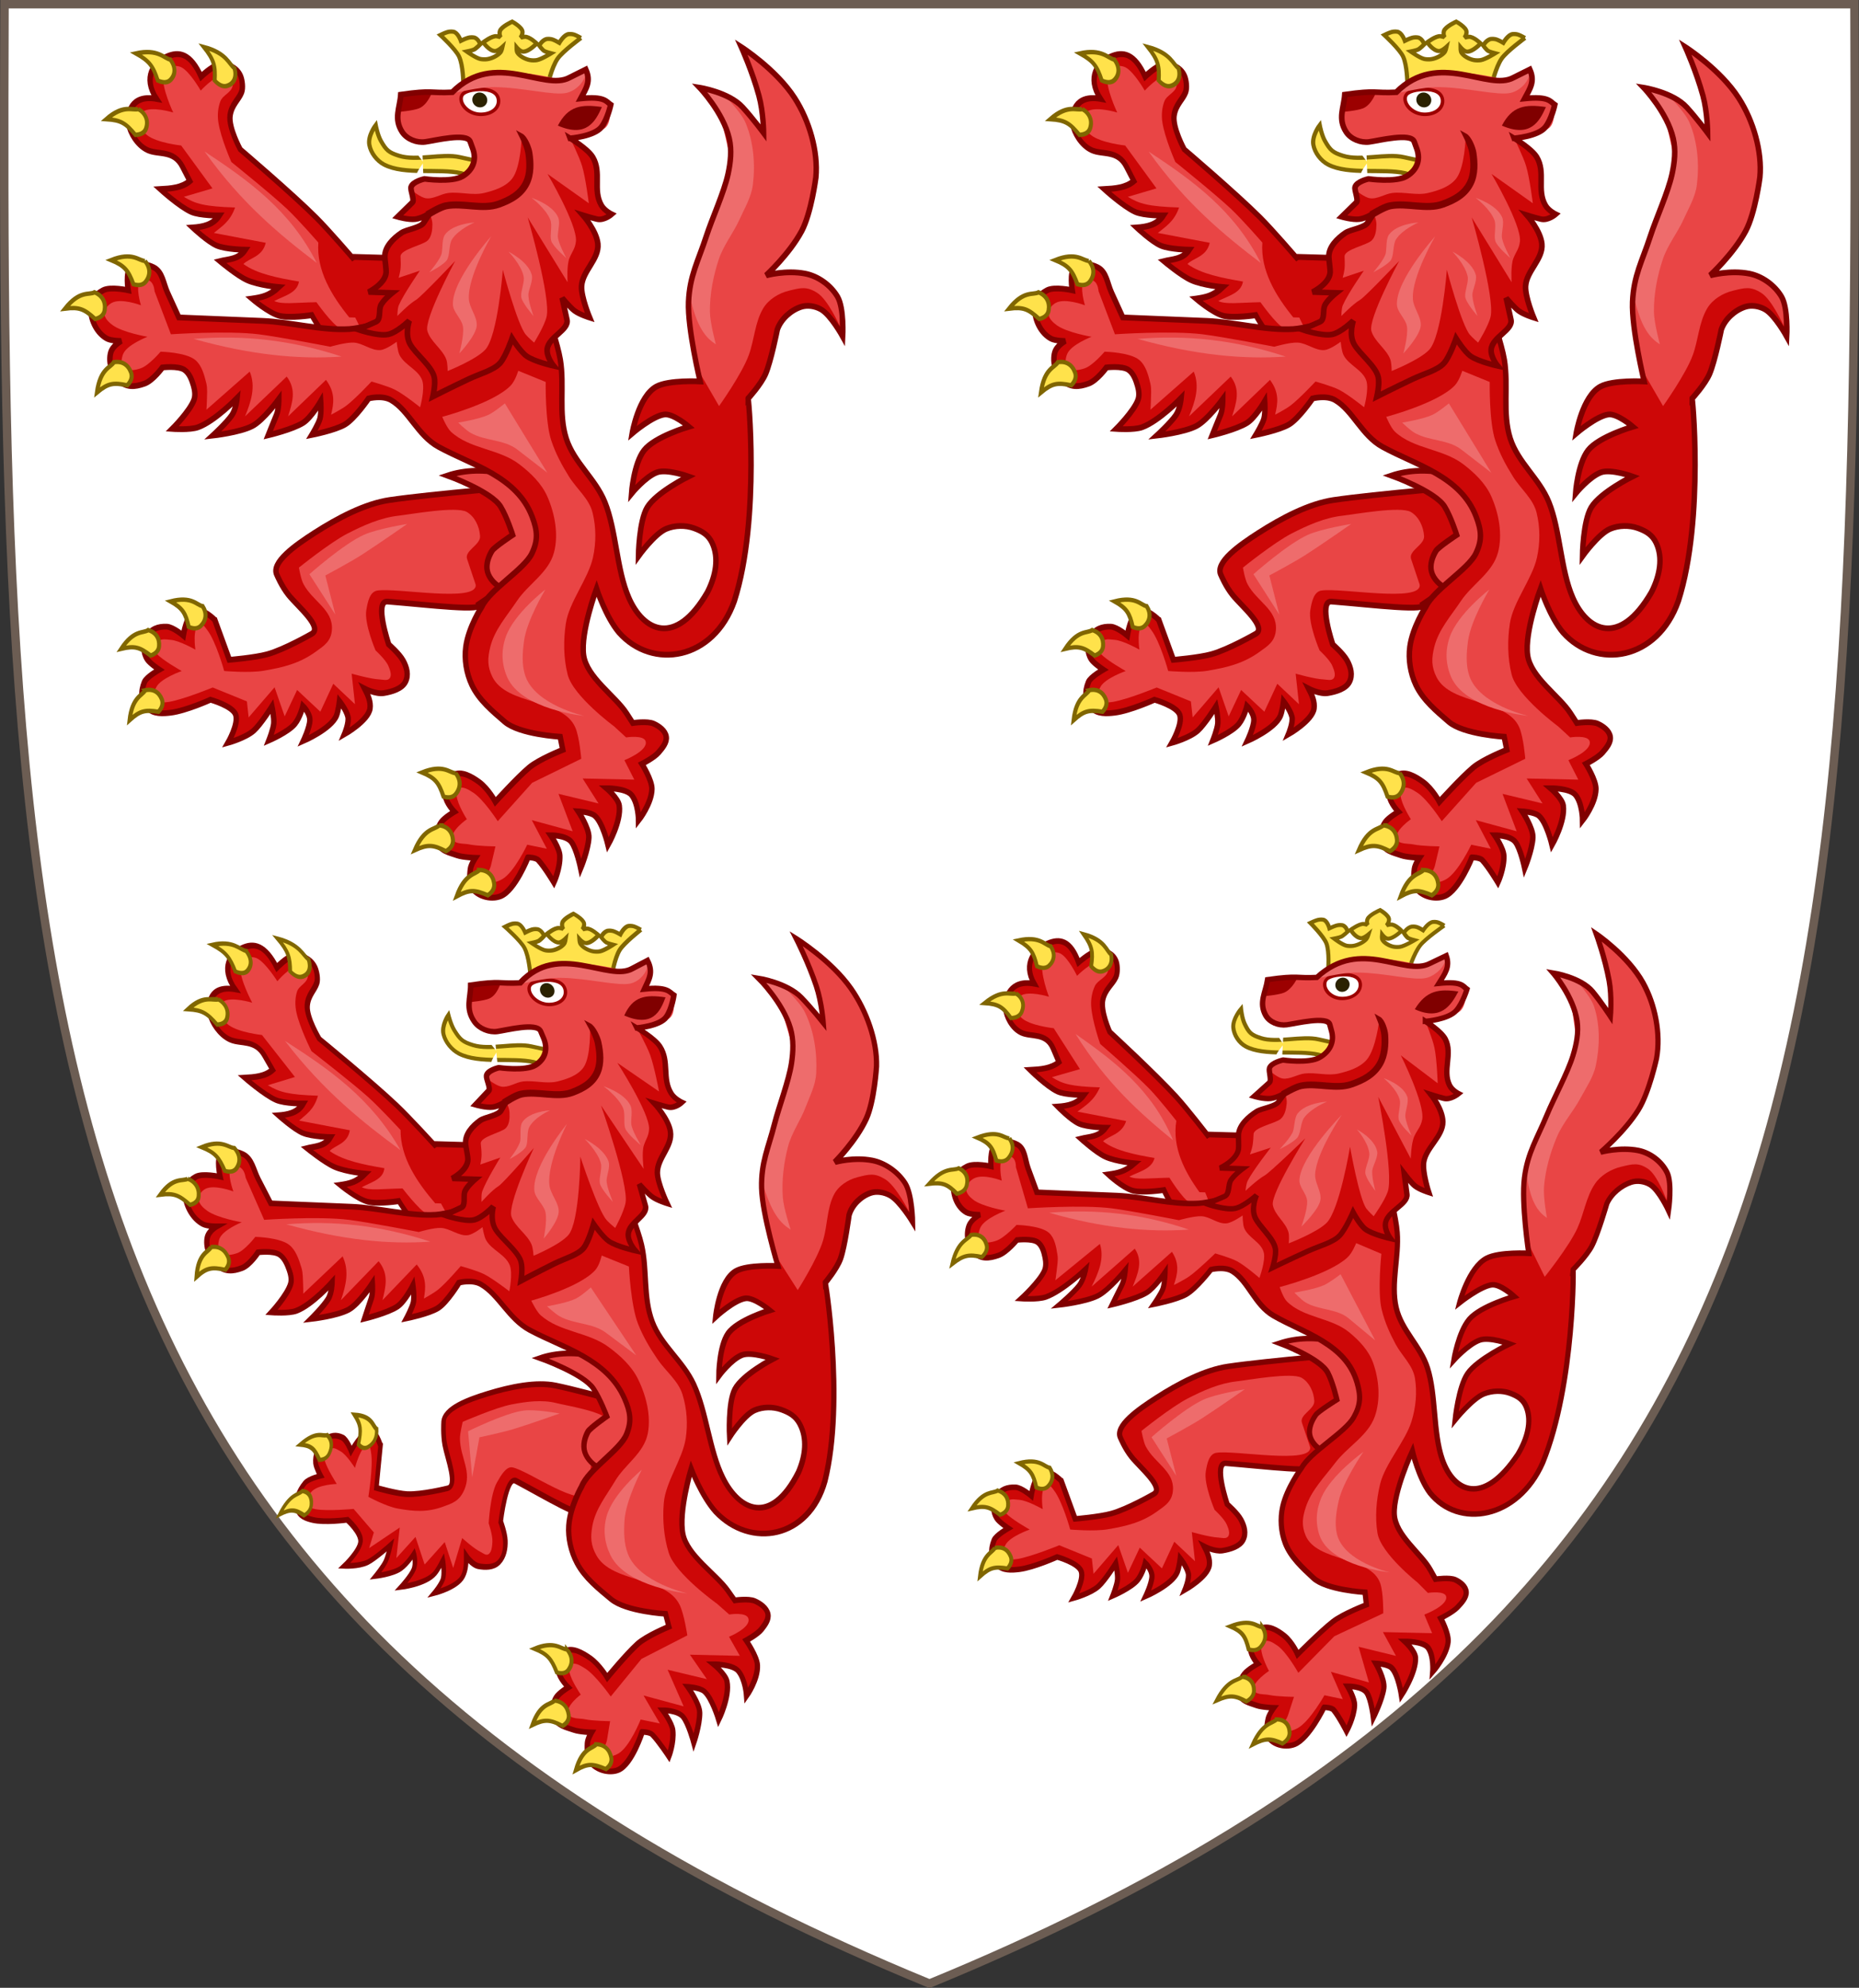 <?xml version="1.0" encoding="UTF-8" standalone="no"?>
<!-- Created with Inkscape (http://www.inkscape.org/) -->

<svg
   xmlns:dc="http://purl.org/dc/elements/1.1/"
   xmlns:cc="http://creativecommons.org/ns#"
   xmlns:rdf="http://www.w3.org/1999/02/22-rdf-syntax-ns#"
   xmlns:svg="http://www.w3.org/2000/svg"
   xmlns="http://www.w3.org/2000/svg"
   xmlns:xlink="http://www.w3.org/1999/xlink"
   xmlns:sodipodi="http://sodipodi.sourceforge.net/DTD/sodipodi-0.dtd"
   xmlns:inkscape="http://www.inkscape.org/namespaces/inkscape"
   width="330.835"
   height="353.69"
   id="svg5271"
   version="1.1"
   inkscape:version="0.48.2 r9819"
   sodipodi:docname="armagnac2.svg">
  <rect width="100%" height="100%" fill="#333333" stroke="none"/>
  <defs
     id="defs5273" />
  <sodipodi:namedview
     id="base"
     pagecolor="#ffffff"
     bordercolor="#666666"
     borderopacity="1.0"
     inkscape:pageopacity="0.0"
     inkscape:pageshadow="2"
     inkscape:zoom="1"
     inkscape:cx="165.41727"
     inkscape:cy="176.84508"
     inkscape:document-units="px"
     inkscape:current-layer="layer1"
     showgrid="false"
     fit-margin-top="0"
     fit-margin-left="0"
     fit-margin-right="0"
     fit-margin-bottom="0"
     inkscape:window-width="1366"
     inkscape:window-height="745"
     inkscape:window-x="-8"
     inkscape:window-y="-8"
     inkscape:window-maximized="1"
     showguides="true"
     inkscape:guide-bbox="true" />
  <g
     inkscape:label="Calque 1"
     inkscape:groupmode="layer"
     id="layer1"
     transform="translate(-207.056,-226.946)">
    <path
       inkscape:connector-curvature="0"
       id="path5776-7-9"
       style="fill:#ffffff;fill-opacity:1;fill-rule:nonzero;stroke:#6c5d53;stroke-width:1.5;marker:none;visibility:visible;display:inline;overflow:visible;enable-background:accumulate;color:#000000;stroke-linecap:butt;stroke-linejoin:miter;stroke-miterlimit:4;stroke-opacity:1;stroke-dasharray:none;stroke-dashoffset:0"
       d="M 372.472,579.886 C 209.863,513.093 207.209,408.574 207.86,227.696 l 164.612,1e-5 164.612,-1e-5 c 0.651,180.879 -2.003,285.397 -164.612,352.19 z"
       sodipodi:nodetypes="ccccc" />
    <use
       height="353.69"
       width="330.835"
       transform="matrix(0.954,0,0,0.954,1.649,168.694)"
       id="use3144"
       xlink:href="#g42259-2-6-4"
       y="0"
       x="0" />
    <use
       height="353.69"
       width="330.835"
       transform="matrix(0.954,0,-0.085,0.954,27.509,168.694)"
       id="use3146"
       xlink:href="#g42615-3-5-3"
       y="0"
       x="0" />
    <use
       x="0"
       y="0"
       xlink:href="#g42259-2-6-4"
       id="use3140"
       transform="translate(-168,0)"
       width="330.835"
       height="353.69" />
    <use
       x="0"
       y="0"
       xlink:href="#g42615-3-5-3"
       id="use3142"
       transform="translate(-168,0)"
       width="330.835"
       height="353.69" />
    <g
       id="g33101"
       style="stroke-width:1.091;stroke-miterlimit:4;stroke-dasharray:none;display:inline"
       transform="matrix(0.737,0,0,0.917,-81.93,260.778)">
      <g
         style="stroke-width:1.091;stroke-miterlimit:4;stroke-dasharray:none"
         transform="translate(151.693,31.719)"
         id="g33087">
        <g
           id="g11676"
           transform="matrix(1.047,0,0,1.934,-22.075,-69.931)" />
        <g
           transform="matrix(1.012,0,0,1.934,-153.228,-69.931)"
           id="g11682" />
        <g
           id="g11690"
           transform="matrix(1.076,0,0,1.934,110.077,-69.931)" />
      </g>
    </g>
    <use
       x="0"
       y="0"
       xlink:href="#g42259-2-6-4"
       id="use3200"
       transform="matrix(0.744,0.304,-0.375,0.945,93.761,39.845)"
       width="330.835"
       height="353.69" />
    <g
       id="g42259-2-6-4"
       transform="matrix(1.242,-0.137,0.143,1.315,-423.802,-140.029)"
       style="stroke-width:1;stroke-miterlimit:4;stroke-dasharray:none">
      <path
         sodipodi:nodetypes="ccssssssccccscssscscscscscscscscscssscssscscc"
         transform="translate(-265.268,-795.882)"
         id="path42187-6-7-0"
         d="m 889.965,1223.91 1.45,5.555 c 0,0 3.626,0.092 5.459,-0.185 2.506,-0.38 6.562,-2.058 6.562,-2.058 1.818,-0.67 -1.538,-3.921 -2.64,-5.558 -0.85,-1.263 -1.327,-2.807 -1.327,-2.807 -0.76,-1.782 3.129,-3.776 5.923,-5.09 3.579,-1.684 7.658,-3.183 11.166,-3.305 5.975,-0.207 20.031,0.161 20.031,0.161 l 0.64,5.35 -4.299,7.061 -5.263,2.631 c 0.755,1.19 -6.984,-0.574 -12.971,-1.659 -1.918,-0.347 -0.478,5.752 -0.478,5.752 0,0 1.332,1.359 1.772,2.339 0.44,0.98 0.607,2.057 0,2.924 -0.607,0.866 -2.045,1.109 -3.216,1.169 -1.171,0.061 -2.649,-0.877 -2.649,-0.877 0.373,0.919 0.689,1.846 0.449,2.743 -0.425,1.588 -4.012,3.057 -4.012,3.057 0,0 0.875,-1.495 0.764,-2.292 -0.132,-0.954 -0.955,-2.197 -0.955,-2.197 0,0 -0.316,1.305 -0.669,1.91 -0.977,1.675 -5.062,2.865 -5.062,2.865 0,0 1.11,-1.7 1.242,-2.675 0.13,-0.96 -0.764,-2.006 -0.764,-2.006 0,0 -0.559,1.474 -1.433,2.292 -1.05,0.984 -3.916,1.815 -3.916,1.815 0,0 0.793,-1.415 0.955,-2.197 0.156,-0.748 0,-2.292 0,-2.292 0,0 -1.902,2.254 -2.961,2.961 -1.285,0.858 -3.821,1.242 -3.821,1.242 0,0 1.826,-2.351 1.528,-3.63 -0.287,-1.231 -3.343,-2.388 -3.343,-2.388 0,0 -3.612,1.116 -5.827,1.146 -1.098,0.015 -2.536,-0.046 -3.152,-0.955 -0.843,-1.243 -0.829,-2.224 -0.096,-3.534 0.367,-0.656 2.292,-1.433 2.292,-1.433 0,0 -1.228,-0.967 -1.528,-1.528 -0.542,-1.012 -0.359,-2.107 0.287,-3.057 0.679,-0.999 1.765,-1.223 2.961,-1.051 0.883,0.127 2.197,1.433 2.197,1.433 0,0 0.811,-2.803 2.006,-3.152 1.154,-0.337 2.696,1.52 2.696,1.52 l -2e-5,0 z"
         style="fill:#cd0707;fill-opacity:1;stroke:#800000;stroke-width:0.778;stroke-linecap:butt;stroke-linejoin:miter;stroke-miterlimit:4;stroke-opacity:1;stroke-dasharray:none"
         inkscape:connector-curvature="0" />
      <path
         sodipodi:nodetypes="cssssscsssscsscssscsssccccccccccssscsscc"
         transform="translate(-265.268,-795.882)"
         id="path42189-8-3-84"
         d="m 927.447,1223.049 -0.821,-3.557 c -0.271,-1.173 2.133,-1.67 2.189,-2.873 0.06,-1.289 -0.443,-2.671 -1.497,-3.416 -1.373,-0.971 -8.041,-0.512 -9.723,-0.515 -2.567,0 -5.109,0.77 -7.524,1.641 -2.609,0.942 -7.387,3.83 -7.387,3.83 0,0 0.092,1.57 0.395,2.279 1.059,2.47 3.787,3.828 3.326,6.476 -0.282,1.62 -1.463,2.109 -2.627,2.736 -2.488,1.34 -4.839,1.618 -7.66,1.778 -2.099,0.119 -5.608,-0.547 -5.608,-0.547 0,0 -0.694,-4.059 -1.778,-5.745 -0.239,-0.371 -0.564,-1.002 -0.988,-0.881 -1.118,0.32 -0.984,3.347 -0.984,3.347 0,0 -2.119,-1.457 -3.347,-1.673 -0.846,-0.149 -1.492,-0.419 -1.969,0.295 -0.265,0.397 -0.477,0.991 -0.197,1.378 0.651,0.899 3.249,2.658 3.249,2.658 0,0 -3.097,0.669 -3.839,1.772 -0.392,0.582 -0.841,1.133 -0.394,1.673 0.397,0.48 1.347,0.53 1.969,0.492 2.178,-0.132 6.399,-1.28 6.399,-1.28 l 4.627,2.363 0,2.166 4.135,-3.642 0.984,4.036 2.166,-3.347 2.953,3.249 2.264,-3.544 2.756,3.052 0,-4.135 c 0,0 2.515,0.982 3.839,1.181 0.487,0.073 1.129,0.348 1.477,0 0.394,-0.394 0.167,-1.141 0,-1.673 -0.275,-0.877 -1.575,-2.264 -1.575,-2.264 0,0 -1.213,-3.751 -0.689,-5.513 0.317,-1.064 0.761,-2.417 1.87,-2.461 2.844,-0.113 14.026,3.143 14.01,0.663 l -4e-5,0 z"
         style="fill:#e94545;fill-opacity:1;stroke:none"
         inkscape:connector-curvature="0" />
      <path
         sodipodi:nodetypes="cscccsc"
         transform="translate(-265.268,-795.882)"
         id="path42191-5-7-0-0"
         d="m 918.679,1213.922 c 0,0 -4.281,0.197 -6.29,0.812 -3.073,0.94 -8.319,4.464 -8.319,4.464 l 3.044,5.783 -0.812,-5.377 c 0,0 3.751,-1.419 5.479,-2.232 2.587,-1.217 6.899,-3.45 6.899,-3.45 z"
         style="fill:#ee6c6c;fill-opacity:1;stroke:none"
         inkscape:connector-curvature="0" />
      <path
         style="color:#000000;fill:#ffe24b;fill-opacity:1;fill-rule:nonzero;stroke:#806600;stroke-width:0.583;stroke-linecap:butt;stroke-linejoin:miter;stroke-miterlimit:4;stroke-opacity:1;stroke-dasharray:none;stroke-dashoffset:0;marker:none;visibility:visible;display:inline;overflow:visible;enable-background:accumulate"
         d="m 615.112,428.408 c 1.054,0.417 1.511,1.276 1.29,2.325 -0.11,0.522 -0.515,0.942 -1.335,1.117 -1.427,-1.286 -2.111,-1.565 -4.06,-1.337 2.097,-2.399 3.351,-1.715 4.105,-2.105 z"
         id="path4318-6-3-4-6-98-1-7-3-5-9-0-3"
         sodipodi:nodetypes="csccc"
         inkscape:connector-curvature="0" />
      <path
         style="color:#000000;fill:#ffe24b;fill-opacity:1;fill-rule:nonzero;stroke:#806600;stroke-width:0.583;stroke-linecap:butt;stroke-linejoin:miter;stroke-miterlimit:4;stroke-opacity:1;stroke-dasharray:none;stroke-dashoffset:0;marker:none;visibility:visible;display:inline;overflow:visible;enable-background:accumulate"
         d="m 613.758,436.409 c 1.128,-0.117 1.93,0.433 2.219,1.465 0.144,0.513 -0.021,1.073 -0.668,1.608 -1.86,-0.48 -2.596,-0.411 -4.218,0.691 0.75,-3.097 2.178,-3.07 2.667,-3.764 z"
         id="path4318-6-3-4-6-98-1-7-3-5-1-96-5-7"
         sodipodi:nodetypes="csccc"
         inkscape:connector-curvature="0" />
      <path
         style="color:#000000;fill:#ffe24b;fill-opacity:1;fill-rule:nonzero;stroke:#806600;stroke-width:0.583;stroke-linecap:butt;stroke-linejoin:miter;stroke-miterlimit:4;stroke-opacity:1;stroke-dasharray:none;stroke-dashoffset:0;marker:none;visibility:visible;display:inline;overflow:visible;enable-background:accumulate"
         d="m 623.191,426.014 c 0.52,1.008 0.299,1.955 -0.558,2.6 -0.426,0.321 -1.007,0.371 -1.74,-0.037 -0.229,-1.907 -0.561,-2.567 -2.179,-3.678 3.157,-0.428 3.652,0.912 4.477,1.115 z"
         id="path4318-6-3-4-6-98-1-7-3-5-1-9-9-5-62"
         sodipodi:nodetypes="csccc"
         inkscape:connector-curvature="0" />
    </g>
    <g
       transform="matrix(1.304,0,0.048,1.38,313.481,-262.251)"
       id="g42615-3-5-3"
       style="stroke-width:1;stroke-miterlimit:4;stroke-dasharray:none">
      <g
         id="g5915-74-6-4-6-8"
         transform="matrix(0.86,0.023,0.045,0.909,-313.793,560.773)"
         style="stroke-width:1.132;stroke-miterlimit:4;stroke-dasharray:none">
        <g
           id="g5810-4-2-0-4-4"
           style="stroke-width:1.132;stroke-miterlimit:4;stroke-dasharray:none">
          <path
             style="fill:#cd0707;fill-opacity:1;stroke:#800000;stroke-width:0.844;stroke-linecap:butt;stroke-linejoin:miter;stroke-miterlimit:4;stroke-opacity:1;stroke-dasharray:none"
             d="m 469.892,-189.443 c 0,0 -3.213,-0.025 -4.5,-0.778 -1.399,-0.819 -2.898,-3.715 -2.898,-3.715 0,0 -3.543,0.575 -5.172,0.222 -1.702,-0.369 -4.138,-2.315 -4.138,-2.315 1.627,-0.24 2.842,-0.486 4.418,-1.76 0,0 -3.136,-0.166 -4.922,-0.854 -1.555,-0.599 -4.093,-2.583 -4.093,-2.583 1.45,-0.36 3.018,-0.315 4.16,-1.733 0,0 -3.072,0.028 -4.463,-0.481 -1.389,-0.508 -3.595,-2.462 -3.595,-2.462 1.688,-0.147 3.294,-0.46 4.379,-1.824 0,0 -3.111,0.106 -4.429,-0.412 -1.82,-0.715 -4.604,-3.096 -4.604,-3.096 1.751,-0.132 3.492,-0.283 4.817,-1.276 l -0.984,-1.999 c -1.188,-2.413 -3.677,-1.562 -5.331,-2.227 -1.624,-0.653 -2.535,-2.434 -2.624,-3.432 -0.156,-1.761 0.744,-4.45 4.717,-3.889 -1.976,-3.011 0.081,-5.174 2.184,-6.04 2.02,-0.832 3.803,-0.605 5.175,2.69 0,0 1.843,-1.491 2.842,-1.712 1.39,-0.308 2.957,0.154 3.451,1.455 0.203,0.535 0.277,1.654 -0.064,2.322 -0.539,1.057 -1.726,1.781 -2.114,3.326 -0.439,1.75 1.178,4.803 1.178,4.803 0,0 7.637,6.05 11.15,9.364 1.869,1.763 5.264,5.579 5.264,5.579 l 0.188,-0.109 7.57,0 0.676,12.773 -8.238,0.161 z"
             id="path13429-8-0-9-5-5-1-6"
             sodipodi:nodetypes="cscsccsccsccsccssscscsssscsccccc"
             inkscape:connector-curvature="0" />
          <path
             style="fill:#e94545;fill-opacity:1;stroke:none"
             d="m 728.67,600.086 c 0,0 2.143,3.009 3.344,3.582 1.149,0.549 3.344,0 3.344,0 l -0.716,-1.552 -0.955,0 c -2.493,-2.995 -4.621,-6.515 -3.941,-10.509 0,0 -2.831,-3.14 -4.538,-4.657 -2.245,-1.995 -8.24,-6.448 -8.24,-6.448 0,0 -1.372,-3.327 -1.552,-5.612 -0.08,-1.012 0.13,-2.084 0.597,-2.985 0.479,-0.925 1.885,-1.261 2.149,-2.269 0.083,-0.317 -0.028,-0.704 -0.239,-0.955 -0.252,-0.3 -0.683,-0.501 -1.075,-0.478 -1.479,0.087 -3.821,2.269 -3.821,2.269 0,0 -1.465,-2.632 -2.747,-3.224 -0.542,-0.25 -1.24,-0.228 -1.791,0 -0.52,0.215 -1.032,0.655 -1.194,1.194 -0.514,1.712 1.075,5.254 1.075,5.254 0,0 -3.447,-0.876 -4.777,0 -0.506,0.334 -0.767,1.068 -0.716,1.672 0.055,0.66 0.536,1.286 1.075,1.672 1.467,1.052 5.254,1.314 5.254,1.314 l 4.418,5.971 -4.657,1.314 c 1.774,0.966 3.164,1.293 8.001,1.314 -0.985,2.07 -2.43,2.78 -3.702,3.702 l 8.12,1.194 c -0.706,2.032 -2.828,2.22 -3.821,3.105 2.053,1.366 5.296,1.839 8.598,2.269 -0.446,1.666 -2.554,2.085 -4.18,2.866 1.188,0.491 3.271,0.146 6.687,0 z"
             id="path5784-15-1-2-8-07"
             transform="translate(-265.268,-795.882)"
             sodipodi:nodetypes="csccccscssssscssscssscccccccccc"
             inkscape:connector-curvature="0" />
          <path
             sodipodi:nodetypes="ccc"
             id="path4316-0-8-5-4-4-6-8-2"
             d="m 463.964,-201.373 c -3.57,-7.416 -9.762,-11.437 -16.381,-15.396 5.162,7.196 10.969,11.617 16.381,15.396 z"
             style="fill:#ee6c6c;fill-opacity:1;stroke:none"
             inkscape:connector-curvature="0" />
        </g>
        <path
           style="color:#000000;fill:#ffe24b;fill-opacity:1;fill-rule:nonzero;stroke:#806600;stroke-width:0.633;stroke-linecap:butt;stroke-linejoin:miter;stroke-miterlimit:4;stroke-opacity:1;stroke-dasharray:none;stroke-dashoffset:0;marker:none;visibility:visible;display:inline;overflow:visible;enable-background:accumulate"
           d="m 453.421,-228.715 c 0.266,1.262 -0.267,2.173 -1.41,2.521 -0.568,0.173 -1.225,5.8e-4 -1.911,-0.713 0.33,-2.096 0.165,-2.919 -1.282,-4.714 3.617,0.771 3.755,2.373 4.603,2.905 z"
           id="path4318-6-3-4-5-9-8-0-6"
           sodipodi:nodetypes="csccc"
           inkscape:connector-curvature="0" />
        <path
           style="color:#000000;fill:#ffe24b;fill-opacity:1;fill-rule:nonzero;stroke:#806600;stroke-width:0.633;stroke-linecap:butt;stroke-linejoin:miter;stroke-miterlimit:4;stroke-opacity:1;stroke-dasharray:none;stroke-dashoffset:0;marker:none;visibility:visible;display:inline;overflow:visible;enable-background:accumulate"
           d="m 443.338,-229.692 c 0.765,1.039 0.657,2.089 -0.24,2.878 -0.446,0.393 -1.115,0.508 -2.034,0.143 -0.568,-2.045 -1.059,-2.725 -3.119,-3.76 3.612,-0.796 4.4,0.605 5.393,0.738 z"
           id="path4318-6-3-4-0-82-1-1-3-6"
           sodipodi:nodetypes="csccc"
           inkscape:connector-curvature="0" />
        <path
           style="color:#000000;fill:#ffe24b;fill-opacity:1;fill-rule:nonzero;stroke:#806600;stroke-width:0.633;stroke-linecap:butt;stroke-linejoin:miter;stroke-miterlimit:4;stroke-opacity:1;stroke-dasharray:none;stroke-dashoffset:0;marker:none;visibility:visible;display:inline;overflow:visible;enable-background:accumulate"
           d="m 437.61,-222.548 c 1.128,0.625 1.468,1.625 0.982,2.716 -0.241,0.543 -0.802,0.927 -1.789,0.978 -1.369,-1.622 -2.099,-2.036 -4.402,-2.117 2.951,-2.229 4.252,-1.285 5.21,-1.577 z"
           id="path4318-6-3-4-6-98-1-6-4-0"
           sodipodi:nodetypes="csccc"
           inkscape:connector-curvature="0" />
      </g>
      <g
         id="g42169-4-1-65"
         transform="translate(-561.876,2.108)"
         style="stroke-width:1;stroke-miterlimit:4;stroke-dasharray:none">
        <path
           sodipodi:nodetypes="cssscscccc"
           id="path5636-6-8-0-3-79"
           d="m 667.084,427.241 c 0,0 -3.217,1.876 -5.272,0.993 -0.885,-0.38 -1.719,-1.199 -1.948,-2.135 -0.221,-0.907 0.189,-1.939 0.722,-2.705 0.341,-0.49 2.886,-2.043 2.886,-2.043 0,0 -0.687,-2.311 -1.508,-3.647 -1.209,-1.966 -7.101,-3.998 -7.101,-3.998 2.398,-0.752 5.192,-0.845 8.019,-0.175 l 4.783,5.838 -0.582,7.873 z"
           style="fill:#e94545;fill-opacity:1;stroke:#800000;stroke-width:0.746;stroke-linecap:butt;stroke-linejoin:miter;stroke-miterlimit:4;stroke-opacity:1;stroke-dasharray:none"
           inkscape:connector-curvature="0" />
        <path
           sodipodi:nodetypes="ccsscssscssscssscsssccssccssssscscscscscscsssscscscssscsscsssccsscssccscscscscscscscsssssssssccccscscscsssscscsccscssscssscssscc"
           id="path41368-3-9-3"
           d="m 664.036,462.923 c 0,0 1.062,0.013 1.387,0.36 0.834,0.889 2.024,2.873 2.024,2.873 0,0 0.949,-1.815 0.938,-3.459 -0.007,-0.973 -1.156,-2.622 -1.156,-2.622 0,0 2.093,-0.02 2.793,0.863 0.69,0.87 1.149,3.388 1.149,3.388 0,0 1.116,-2.346 1.265,-3.953 0.114,-1.227 -1.336,-3.385 -1.336,-3.385 0,0 1.679,0.084 2.27,0.589 1.027,0.877 1.641,3.74 1.641,3.74 0,0 1.946,-3.047 1.722,-5.077 -0.104,-0.936 -1.667,-2.228 -1.667,-2.228 0,0 2.669,-0.024 3.406,0.884 0.897,1.106 0.831,3.254 0.831,3.254 0,0 1.872,-2.156 1.969,-4.046 0.06,-1.167 -1.247,-3.224 -1.247,-3.224 0,0 1.689,-0.8 2.317,-1.47 0.535,-0.57 1.226,-1.292 1.129,-2.055 -0.1,-0.786 -0.929,-1.351 -1.644,-1.66 -0.864,-0.374 -2.85,-0.088 -2.85,-0.088 l -0.819,-1.265 c -1.442,-2.228 -5.267,-4.631 -5.577,-7.507 -0.321,-2.978 2.088,-8.563 2.088,-8.563 0,0 1.12,3.646 2.849,5.665 4.38,4.848 12.771,3.586 15.896,-4.067 4.014,-10.679 2.842,-27.314 2.828,-26.091 0,0 1.845,-1.837 2.512,-3.191 0.796,-1.616 1.816,-5.724 1.816,-5.724 0.565,-1.367 1.938,-2.48 3.341,-2.915 0.881,-0.273 1.929,-0.11 2.728,0.333 1.306,0.724 2.819,3.491 2.819,3.491 0,0 0.346,-3.66 -0.517,-5.134 -0.88,-1.503 -2.567,-2.647 -4.276,-2.97 -2.621,-0.493 -5.366,0.221 -5.366,0.221 0,0 3.3,-2.787 5.065,-5.723 1.397,-2.324 2.19,-6.918 2.19,-6.918 0.453,-3.344 -0.628,-7.303 -2.511,-10.223 -2.386,-3.702 -7.053,-6.586 -7.053,-6.586 0,0 1.405,3.19 2.18,6.284 0.536,2.14 0.462,4.8 0.462,4.8 0,0 -1.44,-1.924 -2.741,-3.317 -1.803,-1.93 -5.772,-2.519 -5.772,-2.519 0,0 3.084,3.172 3.793,6.535 0.318,1.506 0.065,3.129 -0.338,4.626 -0.635,2.362 -2.389,5.719 -3.259,8.007 -1.216,3.197 -2.463,5.073 -2.733,8.472 -0.273,3.436 1.208,10.237 1.208,10.237 0,0 -4.245,-0.222 -5.995,0.663 -2.497,1.262 -3.522,6.024 -3.522,6.024 0,0 2.863,-2.248 4.489,-2.431 1.211,-0.137 3.275,1.573 3.275,1.573 0,0 -4.716,1.292 -6.228,3.054 -1.48,1.725 -1.917,5.565 -1.917,5.565 0,0 1.939,-2.162 3.567,-2.724 1.372,-0.474 4.29,0.523 4.29,0.523 0,0 -4.459,2.047 -5.773,3.989 -1.206,1.781 -1.433,6.279 -1.433,6.279 0,0 2.294,-2.882 3.92,-3.516 1.173,-0.457 2.615,-0.492 3.79,-0.079 1.092,0.383 1.913,0.842 2.404,1.895 0.894,1.918 0.352,4.238 -0.861,6.348 -4.634,7.152 -8.955,5.031 -10.782,0.691 -1.538,-3.629 -1.37,-8.643 -2.808,-12.313 -1.195,-3.049 -4.029,-5.071 -4.968,-8.208 -0.971,-3.242 0.037,-6.801 -0.432,-10.153 -0.291,-2.076 -1.437,-5.268 -1.728,-7.345 -0.23,-1.64 0,-3.672 0,-3.672 l -14.549,-0.758 -7.84,6.936 c 0,0 -2.988,0.815 -4.523,0.905 -3.725,0.217 -8.023,-0.902 -11.751,-1.053 -4.017,-0.163 -11.468,-0.446 -11.468,-0.446 l -1.431,-3.207 c -0.545,-1.222 -0.575,-2.692 -1.783,-3.268 -0.939,-0.448 -2.332,-0.679 -3.12,0 -0.759,0.653 -0.446,2.971 -0.446,2.971 0,0 -2.398,-0.509 -3.417,0 -1.107,0.554 -1.766,1.288 -1.783,2.525 -0.02,1.456 0.786,3.045 2.08,3.714 0.572,0.297 1.931,0.297 1.931,0.297 0,0 -1.181,0.584 -1.486,1.486 -0.392,1.161 -0.006,2.732 0.891,3.565 1.068,0.991 2.183,0.906 3.565,0.446 1.163,-0.388 2.525,-2.08 2.525,-2.08 0,0 2.136,-0.245 2.971,0.297 0.67,0.435 0.983,1.308 1.188,2.08 0.153,0.574 0.227,1.234 0,1.783 -0.616,1.488 -3.113,3.764 -3.113,3.764 0,0 2.412,0.163 3.527,-0.217 2.335,-0.795 5.474,-3.759 5.474,-3.759 0,0 -0.187,1.403 -0.795,2.202 -0.766,1.007 -2.704,2.632 -2.704,2.632 0,0 3.688,-0.39 5.427,-1.225 1.554,-0.746 3.755,-3.47 3.755,-3.47 0,0 -0.051,1.323 -0.376,2 -0.388,0.808 -1.233,2.652 -1.233,2.652 0,0 3.334,-0.737 4.81,-1.601 1.126,-0.658 2.506,-2.767 2.506,-2.767 0,0 0.055,1.441 -0.174,2.198 -0.206,0.682 -1.186,2.126 -1.186,2.126 0,0 3.184,-0.593 4.545,-1.336 1.39,-0.759 3.36,-3.36 3.36,-3.36 0,0 1.871,-0.467 3.077,0.216 2.38,1.347 3.449,4.545 6.231,6.016 4.52,2.391 10.536,3.765 12.462,9.024 0.664,1.813 0.708,3.026 -0.215,4.727 -1.128,2.078 -5.876,4.591 -7.09,6.875 0,0 -1.901,2.603 -2.363,5.157 -0.296,1.635 -0.054,3.434 0.645,4.942 0.895,1.932 2.667,3.357 4.297,4.727 1.947,1.636 7.5,1.933 7.5,1.933 l 0.297,1.688 c 0,0 -3.262,1.196 -4.664,2.276 -1.718,1.323 -4.786,4.42 -4.786,4.42 0,0 -0.878,-1.673 -2.126,-2.557 -0.964,-0.682 -2.384,-1.488 -3.446,-0.894 -1.017,0.568 -1.334,1.484 -1.235,2.632 0.089,1.032 1.168,2.107 1.168,2.107 0,0 -1.361,0.736 -1.828,1.33 -0.563,0.715 -0.864,1.789 -0.592,2.635 0.362,1.127 1.472,1.278 2.585,1.655 0.787,0.267 2.484,0.317 2.484,0.317 0,0 -0.639,0.867 -0.736,1.449 -0.151,0.909 -0.255,2.053 0.351,2.716 0.832,0.912 2.457,1.228 3.639,0.781 2.008,-0.759 3.922,-5.007 3.922,-5.007 z"
           style="fill:#cd0707;fill-opacity:1;stroke:none"
           inkscape:connector-curvature="0" />
        <path
           sodipodi:nodetypes="csscsscsccsscssscssscssscccccccscsc"
           transform="translate(-265.268,-795.882)"
           id="path41979-4-0-5"
           d="m 916.718,1200.772 c 0,0 0.773,-2.324 0.427,-3.42 -0.447,-1.419 -2.332,-1.98 -2.992,-3.313 -0.257,-0.52 -0.321,-1.71 -0.321,-1.71 0,0 -1.419,0.992 -2.244,1.069 -1.248,0.116 -2.382,-0.903 -3.634,-0.962 -1.082,-0.051 -3.206,0.534 -3.206,0.534 0,0 -6.95,-1.277 -9.725,-1.603 -4.249,-0.499 -11.969,0 -11.969,0 l -2.03,-5.557 c 0,0 -0.01,-0.911 -0.534,-1.282 -0.378,-0.267 -1.068,-0.333 -1.389,0 -0.693,0.718 0,3.099 0,3.099 0,0 -2.644,-0.966 -3.954,-0.321 -0.524,0.258 -1.058,0.805 -1.069,1.389 -0.011,0.613 0.569,1.141 1.069,1.496 1.331,0.948 4.702,1.496 4.702,1.496 0,0 -2.873,1.024 -3.42,2.244 -0.233,0.52 -0.394,1.298 0,1.71 0.542,0.567 1.603,0.343 2.351,0.107 1.115,-0.351 2.779,-2.137 2.779,-2.137 0,0 3.452,0.058 4.702,1.069 0.855,0.691 1.152,1.919 1.389,2.992 0.161,0.731 0.034,1.497 0,2.244 -0.018,0.393 -0.107,1.176 -0.107,1.176 l 6.091,-4.916 c 0.772,1.924 0.059,3.847 -0.855,5.771 l 5.878,-5.13 c 1.318,1.71 0.621,3.42 0,5.13 l 5.343,-4.702 c 1.27,1.678 0.94,3.09 0.534,4.489 0,0 1.472,-0.709 2.137,-1.175 1.281,-0.899 3.527,-3.099 3.527,-3.099 0,0 2.196,0.57 3.206,1.069 1.196,0.591 3.313,2.244 3.313,2.244 z"
           style="fill:#e94545;fill-opacity:1;stroke:none"
           inkscape:connector-curvature="0" />
        <path
           style="fill:#ee6c6c;fill-opacity:1;stroke:none"
           d="m 640.98,398.358 c -6.883,-2.175 -13.382,-2.793 -20.121,-2.281 7.782,2.09 14.278,2.662 20.121,2.281 z"
           id="path4316-0-8-5-4-3-4-7-0"
           sodipodi:nodetypes="ccc"
           inkscape:connector-curvature="0" />
        <path
           sodipodi:nodetypes="cssssssssssccssssssccscccccccccssscsscsssccc"
           transform="translate(-265.268,-795.882)"
           id="path42069-3-0-6"
           d="m 937.041,1246.097 c 0,0 -0.135,-2.788 -0.66,-4.034 -1.585,-3.763 -9.253,-2.81 -11.072,-6.507 -0.661,-1.344 -0.586,-2.416 -0.161,-3.852 0.67,-2.263 2.445,-4.045 3.852,-5.939 1.63,-2.194 4.471,-3.654 5.297,-6.26 0.73,-2.304 0.314,-5.003 -0.642,-7.223 -0.734,-1.706 -2.199,-3.068 -3.692,-4.173 -2.694,-1.994 -6.663,-1.925 -9.149,-4.173 -0.551,-0.499 -1.124,-1.926 -1.124,-1.926 0,0 7.019,-1.728 9.47,-4.013 0.684,-0.637 1.124,-1.926 1.124,-1.926 l 3.692,1.444 c 0,0 -0.282,5.138 0.482,7.544 0.544,1.714 1.299,3.126 2.247,4.655 0.978,1.576 2.643,2.845 3.05,4.655 0.426,1.897 0.345,3.9 -0.161,5.778 -0.736,2.734 -3.467,5.728 -4.013,8.507 -0.422,2.152 -0.486,4.442 0,6.581 0.631,2.777 6.11,6.695 6.11,6.695 l 1.573,1.416 c 0,0 2.46,-0.367 2.652,0.52 0.267,1.23 -2.996,2.413 -2.996,2.413 l 1.26,2.51 -7.043,-0.149 2.046,3.218 -5.414,-1.237 1.753,4.822 -5.522,-1.433 1.912,3.687 -2.652,-0.52 c 0,0 -1.908,3.561 -3.577,4.446 -0.605,0.321 -1.605,0.669 -2.019,0.148 -0.393,-0.495 0.357,-1.251 0.536,-1.876 0.238,-0.834 0.715,-2.502 0.715,-2.502 0,0 -2.393,-0.02 -3.553,-0.251 -0.78,-0.155 -2.051,0.02 -2.256,-0.754 -0.269,-1.014 2.031,-2.496 2.031,-2.496 0,0 -1.216,-1.915 -1.279,-3.019 -0.018,-0.321 -0.012,-0.773 0.268,-0.938 0.607,-0.357 1.412,0.159 1.994,0.518 1.39,0.857 3.229,3.693 3.229,3.693 l 4.874,-4.949 z"
           style="fill:#e94545;fill-opacity:1;stroke:none"
           inkscape:connector-curvature="0" />
        <path
           sodipodi:nodetypes="cssssccccccccccccccccccccccccc"
           transform="translate(-265.268,-795.882)"
           id="path42097-9-0-71"
           d="m 974.361,1190.29 c 0,0 -1.445,-3.378 -2.914,-4.271 -1.419,-0.864 -2.21,-0.647 -3.844,-0.273 -1.384,0.317 -2.822,1.107 -3.611,2.301 -1.183,1.79 -1.337,4.025 -2.172,6.001 -1.041,2.465 -4.298,6.574 -4.298,6.574 l -2.584,-4.476 0,0 0,0 0,0 0.27,0.406 -1.523,-6.963 0.646,-4.763 2.712,-6.862 2.639,-6.318 0.461,-3.402 -0.911,-4.399 -2.99,-4.237 5.247,1.746 3.45,3.879 -0.684,-5.063 -1.708,-5.603 5.086,3.94 4.067,7.412 0.23,6.391 -3.019,7.101 -3.539,3.857 6.068,0.74 3.058,2.724 z"
           style="fill:#e94545;fill-opacity:1;stroke:none"
           inkscape:connector-curvature="0" />
        <path
           sodipodi:nodetypes="csssssccccccccc"
           transform="translate(-265.268,-795.882)"
           id="path42114-7-1-90"
           d="m 959.073,1159.954 c 0,0 2.735,2.485 3.413,4.151 1,2.458 1.142,5.329 0.702,7.97 -0.267,1.601 -1.233,3.014 -1.976,4.462 -0.91,1.776 -2.305,3.306 -3.03,5.163 -0.837,2.144 -1.393,4.446 -1.462,6.738 -0.043,1.431 0.66,4.23 0.66,4.23 -1.304,-0.833 -2.55,-2.086 -3.369,-6.497 l 0.369,-2.721 3.215,-6.524 2.639,-6.318 0.265,-3.979 -2.009,-4.394 -1.728,-2.424 z"
           style="fill:#ee6c6c;fill-opacity:1;stroke:none"
           inkscape:connector-curvature="0" />
        <path
           sodipodi:nodetypes="ccsscssscssscssscsssccssccssssscscscscscscsssscscscssscsscsssccsscssccscscscscscscscsssssssssccccscscscsssscscsccscssscssscssscc"
           id="path41368-8-1-5-7"
           d="m 664.036,462.923 c 0,0 1.062,0.013 1.387,0.36 0.834,0.889 2.024,2.873 2.024,2.873 0,0 0.949,-1.815 0.938,-3.459 -0.007,-0.973 -1.156,-2.622 -1.156,-2.622 0,0 2.093,-0.02 2.793,0.863 0.69,0.87 1.149,3.388 1.149,3.388 0,0 1.116,-2.346 1.265,-3.953 0.114,-1.227 -1.336,-3.385 -1.336,-3.385 0,0 1.679,0.084 2.27,0.589 1.027,0.877 1.641,3.74 1.641,3.74 0,0 1.946,-3.047 1.722,-5.077 -0.104,-0.936 -1.667,-2.228 -1.667,-2.228 0,0 2.669,-0.024 3.406,0.884 0.897,1.106 0.831,3.254 0.831,3.254 0,0 1.872,-2.156 1.969,-4.046 0.06,-1.167 -1.247,-3.224 -1.247,-3.224 0,0 1.689,-0.8 2.317,-1.47 0.535,-0.57 1.226,-1.292 1.129,-2.055 -0.1,-0.786 -0.929,-1.351 -1.644,-1.66 -0.864,-0.374 -2.85,-0.088 -2.85,-0.088 l -0.819,-1.265 c -1.442,-2.228 -5.267,-4.631 -5.577,-7.507 -0.321,-2.978 2.088,-8.563 2.088,-8.563 0,0 1.12,3.646 2.849,5.665 4.38,4.848 12.771,3.586 15.896,-4.067 4.014,-10.679 2.842,-27.314 2.828,-26.091 0,0 1.845,-1.837 2.512,-3.191 0.796,-1.616 1.816,-5.724 1.816,-5.724 0.565,-1.367 1.938,-2.48 3.341,-2.915 0.881,-0.273 1.929,-0.11 2.728,0.333 1.306,0.724 2.819,3.491 2.819,3.491 0,0 0.346,-3.66 -0.517,-5.134 -0.88,-1.503 -2.567,-2.647 -4.276,-2.969 -2.621,-0.493 -5.366,0.221 -5.366,0.221 0,0 3.3,-2.787 5.065,-5.723 1.397,-2.324 2.19,-6.918 2.19,-6.918 0.453,-3.344 -0.628,-7.303 -2.511,-10.223 -2.386,-3.702 -7.053,-6.586 -7.053,-6.586 0,0 1.405,3.19 2.18,6.284 0.536,2.14 0.462,4.8 0.462,4.8 0,0 -1.44,-1.924 -2.741,-3.317 -1.804,-1.93 -5.772,-2.519 -5.772,-2.519 0,0 3.084,3.172 3.793,6.535 0.318,1.506 0.065,3.129 -0.338,4.626 -0.635,2.362 -2.389,5.719 -3.259,8.007 -1.216,3.197 -2.463,5.073 -2.733,8.472 -0.273,3.436 1.208,10.237 1.208,10.237 0,0 -4.245,-0.222 -5.995,0.663 -2.497,1.262 -3.522,6.024 -3.522,6.024 0,0 2.863,-2.248 4.489,-2.431 1.211,-0.137 3.275,1.573 3.275,1.573 0,0 -4.716,1.292 -6.228,3.054 -1.48,1.725 -1.917,5.565 -1.917,5.565 0,0 1.939,-2.162 3.567,-2.724 1.372,-0.474 4.29,0.523 4.29,0.523 0,0 -4.459,2.047 -5.773,3.989 -1.206,1.781 -1.433,6.279 -1.433,6.279 0,0 2.294,-2.882 3.92,-3.516 1.173,-0.457 2.615,-0.492 3.79,-0.079 1.092,0.383 1.913,0.842 2.404,1.895 0.894,1.918 0.352,4.238 -0.861,6.348 -4.634,7.152 -8.955,5.031 -10.782,0.691 -1.538,-3.629 -1.37,-8.643 -2.808,-12.313 -1.195,-3.049 -4.029,-5.071 -4.968,-8.208 -0.971,-3.242 0.037,-6.801 -0.432,-10.153 -0.291,-2.076 -1.437,-5.268 -1.728,-7.345 -0.23,-1.64 0,-3.672 0,-3.672 l -14.549,-0.758 -7.84,6.936 c 0,0 -2.988,0.815 -4.523,0.905 -3.725,0.217 -8.023,-0.902 -11.751,-1.053 -4.017,-0.163 -11.468,-0.446 -11.468,-0.446 l -1.431,-3.207 c -0.545,-1.222 -0.575,-2.692 -1.783,-3.268 -0.939,-0.448 -2.332,-0.679 -3.12,0 -0.759,0.653 -0.446,2.971 -0.446,2.971 0,0 -2.398,-0.509 -3.417,0 -1.107,0.554 -1.766,1.288 -1.783,2.525 -0.02,1.456 0.786,3.045 2.08,3.714 0.572,0.297 1.931,0.297 1.931,0.297 0,0 -1.181,0.584 -1.486,1.486 -0.392,1.161 -0.006,2.732 0.891,3.565 1.068,0.991 2.183,0.906 3.565,0.446 1.163,-0.388 2.525,-2.08 2.525,-2.08 0,0 2.136,-0.245 2.971,0.297 0.67,0.435 0.983,1.308 1.188,2.08 0.153,0.574 0.227,1.234 0,1.783 -0.616,1.488 -3.113,3.764 -3.113,3.764 0,0 2.412,0.163 3.527,-0.217 2.335,-0.795 5.474,-3.759 5.474,-3.759 0,0 -0.187,1.403 -0.795,2.202 -0.766,1.007 -2.704,2.632 -2.704,2.632 0,0 3.688,-0.39 5.427,-1.225 1.554,-0.746 3.755,-3.47 3.755,-3.47 0,0 -0.051,1.323 -0.376,2 -0.388,0.808 -1.233,2.652 -1.233,2.652 0,0 3.334,-0.737 4.81,-1.601 1.126,-0.658 2.506,-2.767 2.506,-2.767 0,0 0.055,1.441 -0.174,2.198 -0.206,0.682 -1.186,2.126 -1.186,2.126 0,0 3.184,-0.593 4.545,-1.336 1.39,-0.759 3.36,-3.36 3.36,-3.36 0,0 1.871,-0.467 3.077,0.216 2.38,1.347 3.449,4.545 6.231,6.016 4.52,2.391 10.536,3.765 12.462,9.024 0.664,1.813 0.708,3.026 -0.215,4.727 -1.128,2.078 -5.876,4.591 -7.09,6.875 0,0 -1.901,2.603 -2.363,5.157 -0.296,1.635 -0.054,3.434 0.645,4.942 0.895,1.932 2.667,3.357 4.297,4.727 1.947,1.636 7.5,1.933 7.5,1.933 l 0.297,1.688 c 0,0 -3.262,1.196 -4.664,2.276 -1.718,1.323 -4.786,4.42 -4.786,4.42 0,0 -0.878,-1.673 -2.126,-2.557 -0.964,-0.682 -2.384,-1.488 -3.446,-0.894 -1.017,0.568 -1.334,1.484 -1.235,2.632 0.089,1.032 1.168,2.107 1.168,2.107 0,0 -1.361,0.736 -1.828,1.33 -0.563,0.715 -0.864,1.789 -0.592,2.635 0.362,1.127 1.472,1.278 2.585,1.655 0.787,0.267 2.484,0.317 2.484,0.317 0,0 -0.639,0.867 -0.736,1.449 -0.151,0.909 -0.255,2.053 0.351,2.716 0.832,0.912 2.457,1.228 3.639,0.781 2.008,-0.759 3.922,-5.007 3.922,-5.007 z"
           style="fill:none;stroke:#800000;stroke-width:0.746;stroke-linecap:butt;stroke-linejoin:miter;stroke-miterlimit:4;stroke-opacity:1;stroke-dasharray:none"
           inkscape:connector-curvature="0" />
        <path
           sodipodi:nodetypes="csccc"
           id="path4318-6-3-4-6-98-1-7-5-1-1-3"
           d="m 614.587,386.026 c 0.729,0.869 0.721,1.841 0.027,2.659 -0.345,0.406 -0.901,0.583 -1.706,0.346 -0.643,-1.81 -1.112,-2.381 -2.933,-3.109 2.986,-1.111 3.763,0.087 4.612,0.104 z"
           style="color:#000000;fill:#ffe24b;fill-opacity:1;fill-rule:nonzero;stroke:#806600;stroke-width:0.559;stroke-linecap:butt;stroke-linejoin:miter;stroke-miterlimit:4;stroke-opacity:1;stroke-dasharray:none;stroke-dashoffset:0;marker:none;visibility:visible;display:inline;overflow:visible;enable-background:accumulate"
           inkscape:connector-curvature="0" />
        <path
           sodipodi:nodetypes="csccc"
           id="path4318-6-3-4-6-98-1-7-3-6-6-7"
           d="m 607.565,390.07 c 1.054,0.417 1.511,1.276 1.29,2.325 -0.11,0.522 -0.515,0.942 -1.335,1.117 -1.427,-1.286 -2.111,-1.565 -4.06,-1.337 2.097,-2.399 3.351,-1.715 4.105,-2.105 z"
           style="color:#000000;fill:#ffe24b;fill-opacity:1;fill-rule:nonzero;stroke:#806600;stroke-width:0.559;stroke-linecap:butt;stroke-linejoin:miter;stroke-miterlimit:4;stroke-opacity:1;stroke-dasharray:none;stroke-dashoffset:0;marker:none;visibility:visible;display:inline;overflow:visible;enable-background:accumulate"
           inkscape:connector-curvature="0" />
        <path
           sodipodi:nodetypes="csccc"
           id="path4318-6-3-4-6-98-1-7-3-8-5-2-2-9"
           d="m 609.866,399.081 c 1.12,-0.18 1.951,0.325 2.297,1.34 0.172,0.505 0.039,1.072 -0.578,1.642 -1.884,-0.376 -2.614,-0.267 -4.173,0.924 0.577,-3.133 2.004,-3.186 2.454,-3.906 z"
           style="color:#000000;fill:#ffe24b;fill-opacity:1;fill-rule:nonzero;stroke:#806600;stroke-width:0.559;stroke-linecap:butt;stroke-linejoin:miter;stroke-miterlimit:4;stroke-opacity:1;stroke-dasharray:none;stroke-dashoffset:0;marker:none;visibility:visible;display:inline;overflow:visible;enable-background:accumulate"
           inkscape:connector-curvature="0" />
        <path
           sodipodi:nodetypes="cssccsc"
           transform="translate(-265.268,-795.882)"
           id="path42093-7-3-6"
           d="m 921.841,1202.756 c 0,0 1.036,0.985 1.656,1.325 1.943,1.067 4.519,0.823 6.292,2.153 l 3.974,2.981 -5.464,-8.942 c 0,0 -1.473,1.13 -2.318,1.49 -1.305,0.557 -4.14,0.994 -4.14,0.994 z"
           style="fill:#ee6c6c;fill-opacity:1;stroke:none"
           inkscape:connector-curvature="0" />
        <path
           sodipodi:nodetypes="csscssc"
           transform="translate(-265.268,-795.882)"
           id="path42095-1-4-5"
           d="m 932.936,1224.283 c 0,0 -4.409,3.106 -5.63,6.127 -0.685,1.696 -0.703,3.445 0,5.133 1.762,4.235 10.336,5.026 10.336,5.026 0,0 -6.666,-1.407 -7.852,-5.191 -0.446,-1.422 -0.262,-3.004 0,-4.471 0.477,-2.665 3.146,-6.624 3.146,-6.624 z"
           style="fill:#ee6c6c;fill-opacity:1;stroke:none"
           inkscape:connector-curvature="0" />
        <path
           sodipodi:nodetypes="cscccc"
           id="path4318-6-3-4-6-98-1-7-0-64-6-0"
           d="m 654.558,452.066 c 0.699,0.871 0.662,1.848 -0.053,2.673 -0.355,0.41 -0.914,0.589 -1.708,0.355 -0.585,-1.817 -1.034,-2.389 -2.825,-3.114 3.004,-1.129 3.742,0.073 4.586,0.087 z"
           style="color:#000000;fill:#ffe24b;fill-opacity:1;fill-rule:nonzero;stroke:#806600;stroke-width:0.559;stroke-linecap:butt;stroke-linejoin:miter;stroke-miterlimit:4;stroke-opacity:1;stroke-dasharray:none;stroke-dashoffset:0;marker:none;visibility:visible;display:inline;overflow:visible;enable-background:accumulate"
           inkscape:connector-curvature="0" />
        <path
           sodipodi:nodetypes="cscccc"
           id="path4318-6-3-4-6-98-1-7-0-0-8-1-2"
           d="m 652.059,458.803 c 1.12,0.104 1.773,0.802 1.82,1.877 0.024,0.534 -0.263,1.054 -1.01,1.455 -1.695,-0.836 -2.423,-0.911 -4.245,-0.139 1.426,-2.908 2.805,-2.604 3.436,-3.193 z"
           style="color:#000000;fill:#ffe24b;fill-opacity:1;fill-rule:nonzero;stroke:#806600;stroke-width:0.559;stroke-linecap:butt;stroke-linejoin:miter;stroke-miterlimit:4;stroke-opacity:1;stroke-dasharray:none;stroke-dashoffset:0;marker:none;visibility:visible;display:inline;overflow:visible;enable-background:accumulate"
           inkscape:connector-curvature="0" />
        <path
           sodipodi:nodetypes="cscccc"
           id="path4318-6-3-4-6-98-1-7-0-6-3-1-2"
           d="m 657.358,464.55 c 1.127,0.032 1.823,0.687 1.937,1.754 0.057,0.531 -0.197,1.066 -0.92,1.514 -1.747,-0.725 -2.48,-0.753 -4.255,0.131 1.246,-2.986 2.644,-2.771 3.238,-3.398 z"
           style="color:#000000;fill:#ffe24b;fill-opacity:1;fill-rule:nonzero;stroke:#806600;stroke-width:0.559;stroke-linecap:butt;stroke-linejoin:miter;stroke-miterlimit:4;stroke-opacity:1;stroke-dasharray:none;stroke-dashoffset:0;marker:none;visibility:visible;display:inline;overflow:visible;enable-background:accumulate"
           inkscape:connector-curvature="0" />
      </g>
      <g
         id="g41846-5-5-18"
         transform="matrix(0.97,0,0.002,0.911,-543.06,38.401)"
         style="stroke-width:1;stroke-miterlimit:4;stroke-dasharray:none">
        <path
           style="color:#000000;fill:#ffe24b;fill-opacity:1;fill-rule:nonzero;stroke:#806600;stroke-width:0.595;stroke-linecap:butt;stroke-linejoin:miter;stroke-miterlimit:4;stroke-opacity:1;stroke-dasharray:none;stroke-dashoffset:0;marker:none;visibility:visible;display:inline;overflow:visible;enable-background:accumulate"
           inkscape:connector-curvature="0"
           id="path380-6"
           d="m 675.905,352.341 c 0,0 -2.663,1.916 -3.394,2.938 -0.89,1.244 -1.525,3.73 -1.525,3.73 -2.949,-1.708 -11.163,-0.368 -11.862,-0.245 0,0 0.079,-2.497 -0.451,-3.771 -0.435,-1.046 -2.536,-3.061 -2.536,-3.061 0,0 0.648,-0.316 1.052,-0.43 0.287,-0.08 0.753,-0.103 0.989,0.021 0.525,0.276 0.817,1.221 0.817,1.221 0,0 0.647,-0.316 1.052,-0.429 0.286,-0.08 0.753,-0.103 0.989,0.02 0.525,0.276 0.661,0.917 0.661,0.917 0,0 -0.612,0.604 -0.897,0.733 -0.286,0.129 -1.031,0.28 -1.031,0.28 0,0 1.252,0.925 1.881,1.055 0.282,0.058 0.693,0.066 0.99,0.021 0.661,-0.102 1.48,-0.511 1.874,-0.977 0.167,-0.197 0.305,-0.746 0.305,-0.746 0,0 -0.655,0.588 -1.074,0.58 -0.839,-0.017 -1.607,-1.238 -1.607,-1.238 0,0 1.265,-0.957 1.908,-0.863 0.407,0.06 0.571,0.163 0.571,0.163 0,0 -0.246,-0.41 -0.068,-0.905 0.223,-0.625 1.775,-1.317 1.775,-1.317 0,0 1.343,0.751 1.388,1.383 0.036,0.499 -0.325,0.896 -0.325,0.896 0,0 0.194,-0.095 0.614,-0.138 0.666,-0.067 1.65,0.937 1.65,0.937 0,0 -1.112,1.181 -1.951,1.164 -0.419,-0.009 -0.903,-0.621 -0.903,-0.621 0,0 -0.022,0.553 0.09,0.754 0.276,0.494 1.055,0.923 1.683,1.051 0.282,0.058 0.693,0.066 0.989,0.02 0.662,-0.102 2.073,-0.972 2.073,-0.972 0,0 -0.698,-0.182 -0.946,-0.321 -0.26,-0.146 -0.684,-0.767 -0.684,-0.767 0,0 0.318,-0.63 0.919,-0.884 0.269,-0.113 0.726,-0.071 0.988,0.02 0.37,0.13 0.925,0.471 0.925,0.471 0,0 0.558,-0.927 1.161,-1.18 0.269,-0.113 0.726,-0.071 0.988,0.021 0.369,0.13 0.923,0.471 0.923,0.471"
           class="st11" />
        <path
           sodipodi:nodetypes="cssscssscc"
           id="path41257-7-4-6"
           d="m 665.659,370.841 c 0,0 -5.265,-1.13 -7.395,-1.622 -2.494,-0.577 -6.109,0.581 -8.548,-0.197 -1.435,-0.458 -1.787,-0.781 -2.488,-2.114 -0.433,-0.824 -0.647,-2.225 -0.647,-2.225 0,0 -1.183,1.493 -0.996,2.792 0.162,1.129 0.971,2.256 1.978,2.792 2.807,1.495 7.704,0.502 10.802,1.222 2.163,0.503 4.786,3.557 4.786,3.557 l 2.509,-4.203 z"
           style="color:#000000;fill:#ffe24b;fill-opacity:1;fill-rule:nonzero;stroke:#806600;stroke-width:0.595;stroke-linecap:butt;stroke-linejoin:miter;stroke-miterlimit:4;stroke-opacity:1;stroke-dasharray:none;stroke-dashoffset:0;marker:none;visibility:visible;display:inline;overflow:visible;enable-background:accumulate"
           inkscape:connector-curvature="0" />
        <g
           id="g41341-5-1-6"
           style="stroke-width:1;stroke-miterlimit:4;stroke-dasharray:none">
          <path
             sodipodi:nodetypes="ccccc"
             id="path5213-8-7-1-6-8-8-1"
             d="m 651.574,373.614 c 0.398,-2.459 0.929,-2.703 1.438,-3.514 l 0.023,3.461 -1.46,0.053 5e-5,4e-5 z"
             style="fill:#ffffff;stroke:none"
             inkscape:connector-curvature="0" />
          <path
             sodipodi:nodetypes="ccccc"
             id="path5213-8-7-1-9-1-2"
             d="m 651.574,366.307 c 0.398,2.459 0.929,2.703 1.438,3.514 l 0.023,-3.461 -1.46,-0.053 5e-5,-4e-5 z"
             style="fill:#ffffff;stroke:none"
             inkscape:connector-curvature="0" />
        </g>
        <path
           sodipodi:nodetypes="cssssssscsscscssssccccccsssssscsscscsscscsscscsscsscscc"
           id="path40887-4-7-9"
           d="m 643.048,393.625 2.534,-1.107 c 0.717,-0.313 0.46,-1.539 0.735,-2.23 0.314,-0.788 1.72,-1.876 1.72,-1.876 l -3.333,-0.107 c 0,0 2.417,-1.155 2.58,-2.795 0.042,-0.416 -0.111,-1.732 -0.107,-2.15 0.009,-1.432 1.281,-2.646 2.473,-3.44 0.755,-0.503 2.795,-0.706 3.225,-1.505 l 0.753,-1.398 c 0,0 -1.035,0.723 -2.025,0.851 -0.966,0.124 -2.473,-0.323 -2.473,-0.323 l 2.15,-2.043 c 0.338,-0.321 -0.232,-1.701 -0.108,-2.15 0.226,-0.815 1.935,-1.183 1.935,-1.183 0,0 3.59,0.67 5.167,-0.26 1.505,-0.888 2.249,-2.613 1.755,-4.138 l -0.335,-1.032 c -0.419,-1.292 -5.133,0.436 -6.479,0.616 -1.181,0.158 -2.324,-0.378 -2.945,-1.395 -1.155,-1.889 -0.192,-3.778 0,-5.667 l 7.162,-0.329 c 2.662,-3.491 10.328,-3.227 15.815,-1.552 1.277,-0.744 0.449,-0.984 3.118,-1.728 0,0 0.811,0.715 0.564,2.053 -0.103,0.559 -1.501,1.75 -1.444,2.206 0.037,0.298 0.89,-0.531 1.823,-0.447 1.177,0.105 2.482,1.101 2.441,1.37 -0.13,0.854 -0.031,2.361 -0.817,3.135 -0.595,0.586 -2.037,0.482 -2.538,0.903 -0.597,0.501 -2.524,0.635 -2.524,0.635 0,0 2.406,1.473 3.07,2.651 1.228,2.178 -0.212,4.637 0.977,6.837 0.422,0.782 1.395,1.256 1.395,1.256 0,0 -1.095,0.944 -2.093,0.698 -0.914,-0.226 -1.953,-0.558 -1.953,-0.558 0,0 1.838,2.175 1.953,4.046 0.133,2.164 -2.315,3.841 -2.511,6 -0.138,1.517 0.977,4.465 0.977,4.465 0,0 -1.401,-0.442 -2.093,-0.977 -0.575,-0.444 -1.674,-1.814 -1.674,-1.814 l 0.558,3.07 c 0.268,1.474 -2.678,2.427 -2.93,4.186 -0.162,1.132 0.837,2.372 0.837,2.372 0,0 -2.687,-0.604 -3.767,-1.395 -0.856,-0.627 -1.953,-2.511 -1.953,-2.511 0,0 -0.98,2.576 -1.814,3.488 -0.934,1.022 -2.911,1.518 -4.506,2.265 -2.719,1.274 -5.121,2.478 -5.121,2.478 0,0 0.484,-1.791 0.279,-2.791 -0.317,-1.548 -2.47,-3.208 -3.209,-4.604 -0.747,-1.413 0,-3.349 0,-3.349 0,0 -1.774,1.692 -3.07,1.953 -1.422,0.287 -4.172,-0.678 -4.172,-0.678 l 0,-5e-4 z"
           style="fill:#e94545;fill-opacity:1;stroke:none"
           inkscape:connector-curvature="0" />
        <g
           style="stroke-width:1;stroke-miterlimit:4;stroke-dasharray:none"
           id="g4855-3-2-5-7-8-9"
           transform="matrix(-1,0.027,0.027,1,1331.985,556.108)">
          <path
             transform="matrix(1.143,0,0,1.149,-398.532,-883.005)"
             style="fill:#ffffff;fill-opacity:1;stroke:none"
             d="m 932.789,583.073 c 0,0.912 -1.039,1.895 -2.397,1.895 -1.358,0 -2.212,-0.739 -2.212,-1.651 0,-0.912 0.855,-1.406 2.212,-1.406 1.358,0 2.397,0.25 2.397,1.161 z"
             id="path4045-9-52-54-4-4-8"
             sodipodi:nodetypes="cssss"
             inkscape:connector-curvature="0" />
          <path
             sodipodi:type="arc"
             style="fill:#2b2200;fill-opacity:1;stroke:none"
             id="path4827-0-2-2-3-6-4-9"
             sodipodi:cx="930.14612"
             sodipodi:cy="582.82568"
             sodipodi:rx="0.94816118"
             sodipodi:ry="0.94816118"
             d="m 931.094,582.826 c 0,0.524 -0.425,0.948 -0.948,0.948 -0.524,0 -0.948,-0.424 -0.948,-0.948 0,-0.524 0.424,-0.948 0.948,-0.948 0.524,0 0.948,0.425 0.948,0.948 z"
             transform="matrix(1.111,0,0,1.111,-368.512,-860.465)" />
          <path
             style="font-size:medium;font-style:normal;font-variant:normal;font-weight:normal;font-stretch:normal;text-indent:0;text-align:start;text-decoration:none;line-height:normal;letter-spacing:normal;word-spacing:normal;text-transform:none;direction:ltr;block-progression:tb;writing-mode:lr-tb;text-anchor:start;color:#000000;fill:#9c0000;fill-opacity:1;fill-rule:nonzero;stroke:none;stroke-width:1;marker:none;visibility:visible;display:inline;overflow:visible;enable-background:accumulate;font-family:Bitstream Vera Sans;-inkscape-font-specification:Bitstream Vera Sans"
             d="m 664.781,-214.688 c -0.806,0 -1.503,0.159 -2,0.469 -0.497,0.309 -0.781,0.805 -0.781,1.406 0,0.601 0.291,1.147 0.781,1.531 0.491,0.384 1.179,0.625 2,0.625 1.673,0 2.969,-1.201 2.969,-2.438 0,-0.618 -0.39,-1.055 -0.938,-1.281 -0.547,-0.226 -1.24,-0.312 -2.031,-0.312 z m 0,0.5 c 0.76,0 1.409,0.102 1.844,0.281 0.434,0.179 0.625,0.383 0.625,0.812 0,0.858 -1.039,1.938 -2.469,1.938 -0.73,0 -1.302,-0.198 -1.688,-0.5 -0.386,-0.302 -0.594,-0.71 -0.594,-1.156 0,-0.446 0.183,-0.764 0.562,-1 0.38,-0.236 0.973,-0.375 1.719,-0.375 z"
             id="path4045-8-5-7-1-1-8-63"
             inkscape:connector-curvature="0" />
        </g>
        <path
           sodipodi:nodetypes="csscscsscscsscscsscsscscssssssscssssccscscsscscscsccssccsc"
           id="path40887-7-4-3-4-8"
           d="m 673.869,366.538 c 0,0 2.406,1.473 3.07,2.651 1.228,2.178 -0.212,4.637 0.977,6.837 0.422,0.782 1.395,1.256 1.395,1.256 0,0 -1.095,0.944 -2.093,0.698 -0.914,-0.226 -1.953,-0.558 -1.953,-0.558 0,0 1.838,2.175 1.953,4.046 0.133,2.164 -2.315,3.841 -2.511,6 -0.138,1.517 0.977,4.465 0.977,4.465 0,0 -1.401,-0.442 -2.093,-0.977 -0.575,-0.444 -1.674,-1.814 -1.674,-1.814 l 0.558,3.07 c 0.268,1.474 -2.678,2.427 -2.93,4.186 -0.162,1.132 0.837,2.372 0.837,2.372 0,0 -2.687,-0.604 -3.767,-1.395 -0.856,-0.627 -1.953,-2.511 -1.953,-2.511 0,0 -0.98,2.576 -1.814,3.488 -0.934,1.022 -2.911,1.518 -4.506,2.265 -2.719,1.274 -5.121,2.478 -5.121,2.478 0,0 0.484,-1.791 0.279,-2.791 -0.317,-1.548 -2.47,-3.208 -3.209,-4.604 -0.747,-1.413 0,-3.349 0,-3.349 0,0 -1.774,1.692 -3.07,1.953 -1.422,0.287 -4.172,-0.678 -4.172,-0.678 l 2.534,-1.107 c 0.717,-0.313 0.46,-1.539 0.735,-2.23 0.314,-0.788 1.72,-1.876 1.72,-1.876 l -3.333,-0.107 c 0,0 2.417,-1.155 2.58,-2.795 0.042,-0.416 -0.111,-1.732 -0.107,-2.15 0.009,-1.432 1.281,-2.646 2.473,-3.44 0.755,-0.503 2.795,-0.706 3.225,-1.505 l 0.753,-1.398 c 0,0 0.453,0.925 0.414,1.731 -0.038,0.794 -0.174,1.719 -0.754,2.262 -0.727,0.68 -3.896,1.244 -3.895,2.262 10e-4,1.329 0.008,1.776 -0.377,3.015 l 3.015,-1.005 c 0,0 -2.405,3.308 -3.141,4.9 -0.214,0.462 -0.251,1.508 -0.251,1.508 0,0 1.682,-1.692 2.705,-2.278 0.751,-0.429 5.713,-5.512 5.713,-5.512 0,0 -4.717,8.222 -4.272,9.926 0.399,1.529 2.019,2.519 2.513,4.02 0.171,0.519 0.126,1.633 0.126,1.633 0,0 4.042,-1.593 5.403,-3.015 1.833,-1.916 2.89,-11.308 2.89,-11.308 0,0 1.756,7.743 2.89,9.172 0.331,0.418 1.131,1.131 1.131,1.131 0,0 1.493,-2.266 1.885,-3.644 0.748,-2.634 -2.136,-14.072 -2.136,-14.072 l 5.277,9.172 c 0,0 -0.072,-2.347 0.377,-3.392 0.41,-0.956 0.862,-1.357 1.005,-2.387 0.323,-2.321 -3.644,-9.549 -3.644,-9.549 l 5.654,4.146 c 0,0 -0.302,-3.559 -0.754,-5.277 -0.357,-1.356 -1.531,-3.917 -1.531,-3.917 z"
           style="fill:#cd0707;fill-opacity:1;stroke:none"
           inkscape:connector-curvature="0" />
        <path
           sodipodi:nodetypes="cssssc"
           id="path40954-5-4-9"
           d="m 651.321,373.909 c 0,0 1.189,1.005 1.921,1.115 1.09,0.164 2.127,-0.619 3.222,-0.744 1.662,-0.189 3.392,0.389 5.019,0 1.464,-0.35 3.083,-0.872 4.028,-2.045 1.285,-1.596 1.549,-5.949 1.549,-5.949 l 0.62,0.682 0.248,3.036 -0.682,3.284 -2.417,2.169 -2.85,0.929 -3.594,-0.31 -2.293,0 -2.045,1.053 -2.417,0.929 -2.231,-0.682 1.921,-1.859 0,-1.611 z"
           style="fill:#cd0707;fill-opacity:1;stroke:none"
           inkscape:connector-curvature="0" />
        <path
           sodipodi:nodetypes="csssssssccsssssssc"
           id="path40948-4-8-8-7"
           d="m 666.294,365.399 c 0,0 0.273,0.537 0.562,1.219 0.289,0.681 0.567,1.517 0.625,2 0.164,1.377 0.144,2.872 -0.438,4 -0.748,1.451 -2.091,2.189 -3.75,2.781 -1.045,0.373 -2.221,0.32 -3.469,0.219 -1.247,-0.101 -2.559,-0.263 -3.875,0 -0.598,0.119 -1.255,0.451 -1.812,0.75 -0.557,0.299 -1,0.562 -1,0.562 l 0.531,0.844 c 0,0 0.414,-0.25 0.938,-0.531 0.523,-0.281 1.174,-0.585 1.531,-0.656 1.11,-0.221 2.355,-0.071 3.625,0.031 1.27,0.102 2.59,0.177 3.875,-0.281 1.747,-0.624 3.372,-1.486 4.281,-3.25 0.732,-1.421 0.738,-3.092 0.562,-4.563 -0.085,-0.715 -0.625,-2.254 -1.304,-2.632 L 666.294,365.399 z"
           style="font-size:medium;font-style:normal;font-variant:normal;font-weight:normal;font-stretch:normal;text-indent:0;text-align:start;text-decoration:none;line-height:normal;letter-spacing:normal;word-spacing:normal;text-transform:none;direction:ltr;block-progression:tb;writing-mode:lr-tb;text-anchor:start;color:#000000;fill:#800000;fill-opacity:1;stroke:none;stroke-width:1;marker:none;visibility:visible;display:inline;overflow:visible;enable-background:accumulate;font-family:Bitstream Vera Sans;-inkscape-font-specification:Bitstream Vera Sans"
           inkscape:connector-curvature="0" />
        <path
           sodipodi:nodetypes="ccscc"
           id="path41163-0-5-26"
           d="m 650.154,360.248 -0.335,2.57 c 0,0 2.125,-0.178 2.953,-0.518 1.257,-0.515 1.933,-2.332 1.933,-2.332 l -4.551,0.279 z"
           style="fill:#9c0000;fill-opacity:1;stroke:none"
           inkscape:connector-curvature="0" />
        <path
           sodipodi:nodetypes="ccccccssscc"
           id="path41167-6-1-0-0"
           d="m 659.139,358.615 2.277,-0.754 2.168,-0.479 5.257,0.471 4.055,0.715 3.794,-1.576 c -1.616,-0.058 -0.414,-0.092 -0.398,0.6 0.013,0.563 -1.053,2.139 -2.677,2.523 -1.801,0.427 -6.154,-0.771 -10.087,-0.813 -2.568,-0.027 -4.958,0.802 -6.34,0.86 l 1.951,-1.547 z"
           style="fill:#ee6c6c;fill-opacity:1;stroke:none"
           inkscape:connector-curvature="0" />
        <path
           sodipodi:nodetypes="csscscsscscsscscsscsscsccssssssscsscscssssccccscccscc"
           id="path40887-7-1-8-9"
           d="m 673.869,366.538 c 0,0 2.406,1.473 3.07,2.651 1.228,2.178 -0.212,4.637 0.977,6.837 0.422,0.782 1.395,1.256 1.395,1.256 0,0 -1.095,0.944 -2.093,0.698 -0.914,-0.226 -1.953,-0.558 -1.953,-0.558 0,0 1.838,2.175 1.953,4.046 0.133,2.164 -2.315,3.841 -2.511,6 -0.138,1.517 0.977,4.465 0.977,4.465 0,0 -1.401,-0.442 -2.093,-0.977 -0.575,-0.444 -1.674,-1.814 -1.674,-1.814 l 0.558,3.07 c 0.268,1.474 -2.678,2.427 -2.93,4.186 -0.162,1.132 0.837,2.372 0.837,2.372 0,0 -2.687,-0.604 -3.767,-1.395 -0.856,-0.627 -1.953,-2.511 -1.953,-2.511 0,0 -0.98,2.576 -1.814,3.488 -0.934,1.022 -2.911,1.518 -4.506,2.265 -2.719,1.274 -5.121,2.478 -5.121,2.478 0,0 0.484,-1.791 0.279,-2.791 -0.317,-1.548 -2.47,-3.208 -3.209,-4.604 -0.747,-1.413 0,-3.349 0,-3.349 0,0 -1.774,1.692 -3.07,1.953 -1.422,0.287 -4.172,-0.678 -4.172,-0.678 l 0,4e-5 2.534,-1.107 c 0.717,-0.313 0.46,-1.539 0.735,-2.23 0.314,-0.788 1.72,-1.876 1.72,-1.876 l -3.333,-0.107 c 0,0 2.417,-1.155 2.58,-2.795 0.042,-0.416 -0.111,-1.732 -0.107,-2.15 0.009,-1.432 1.281,-2.646 2.473,-3.44 0.755,-0.503 2.795,-0.706 3.225,-1.505 l 0.87,-1.281 c 0,0 -1.093,0.723 -2.083,0.851 -0.966,0.124 -2.473,-0.323 -2.473,-0.323 l 2.15,-2.043 c 0.338,-0.321 -0.232,-1.701 -0.108,-2.15 0.226,-0.815 1.935,-1.183 1.935,-1.183 0,0 3.802,0.553 5.378,-0.378 1.505,-0.888 2.069,-2.343 1.575,-3.867 l -0.335,-1.032 c -0.419,-1.292 -4.989,-0.136 -6.335,0.044 -1.181,0.158 -2.558,-0.378 -3.179,-1.395 -1.155,-1.889 -0.192,-3.417 0,-5.306 4.583,-0.658 4.077,-0.166 7.247,-0.325 6.231,-6.043 12.873,-0.047 16.601,-2.089 l 2.311,-1.14 c 0.691,1.704 -0.074,2.701 -0.871,4.115 3.444,-0.355 3.578,0.449 4.194,0.871 0,0 -0.497,2.03 -1.425,3.166 -1.088,1.332 -4.458,1.589 -4.458,1.589 l 3e-5,0 z"
           style="fill:none;stroke:#800000;stroke-width:0.793;stroke-linecap:butt;stroke-linejoin:miter;stroke-miterlimit:4;stroke-opacity:1;stroke-dasharray:none"
           inkscape:connector-curvature="0" />
        <path
           sodipodi:nodetypes="ccc"
           id="path41165-9-2-6"
           d="m 672.209,364.748 c 1.554,-2.787 3.383,-3.057 6.289,-2.631 -0.981,2.068 -2.355,4.385 -6.289,2.631 z"
           style="fill:#800000;fill-opacity:1;stroke:none"
           inkscape:connector-curvature="0" />
        <path
           sodipodi:nodetypes="csscssc"
           id="path41169-0-9-5"
           d="m 662.256,380.407 c 0,0 -5.726,6.151 -5.746,9.648 -0.006,1.134 1.175,2.017 1.301,3.144 0.142,1.275 -0.65,3.794 -0.65,3.794 0,0 2.518,-2.559 2.602,-4.011 0.073,-1.267 -0.945,-2.417 -0.976,-3.686 -0.077,-3.176 3.469,-8.889 3.469,-8.889 z"
           style="fill:#ee6c6c;fill-opacity:1;stroke:none"
           inkscape:connector-curvature="0" />
        <path
           sodipodi:nodetypes="csscssc"
           id="path41171-9-8-9-3"
           d="m 653.366,385.502 c 0,0 2.21,-1.093 2.602,-1.843 0.386,-0.739 0.293,-2.126 0.759,-2.818 0.974,-1.448 3.252,-2.385 3.252,-2.385 0,0 -3.06,0.153 -4.228,1.734 -0.451,0.61 -0.374,1.862 -0.542,2.602 -0.204,0.898 -1.843,2.71 -1.843,2.71 z"
           style="fill:#ee6c6c;fill-opacity:1;stroke:none"
           inkscape:connector-curvature="0" />
        <path
           sodipodi:nodetypes="csscssc"
           id="path41171-1-1-2-5"
           d="m 667.795,391.703 c 0,0 -1.579,-1.893 -1.634,-2.738 -0.054,-0.832 0.592,-2.063 0.446,-2.885 -0.305,-1.718 -2.01,-3.497 -2.01,-3.497 0,0 2.736,1.378 3.165,3.296 0.165,0.741 -0.411,1.854 -0.557,2.599 -0.177,0.904 0.589,3.224 0.589,3.224 z"
           style="fill:#ee6c6c;fill-opacity:1;stroke:none"
           inkscape:connector-curvature="0" />
        <path
           sodipodi:nodetypes="csscssc"
           id="path41171-1-2-2-9-2"
           d="m 672.708,383.488 c 0,0 -1.852,-1.626 -2.037,-2.453 -0.182,-0.814 0.266,-2.13 -0.005,-2.919 -0.567,-1.651 -2.526,-3.144 -2.526,-3.144 0,0 2.916,0.938 3.636,2.768 0.278,0.706 -0.12,1.895 -0.149,2.653 -0.035,0.921 1.08,3.094 1.08,3.094 z"
           style="fill:#ee6c6c;fill-opacity:1;stroke:none"
           inkscape:connector-curvature="0" />
      </g>
    </g>
    <use
       x="0"
       y="0"
       xlink:href="#g42615-3-5-3"
       id="use3113"
       transform="matrix(0.965,0,0.064,0.979,-155.544,163.58)"
       width="330.835"
       height="353.69" />
  </g>
</svg>
